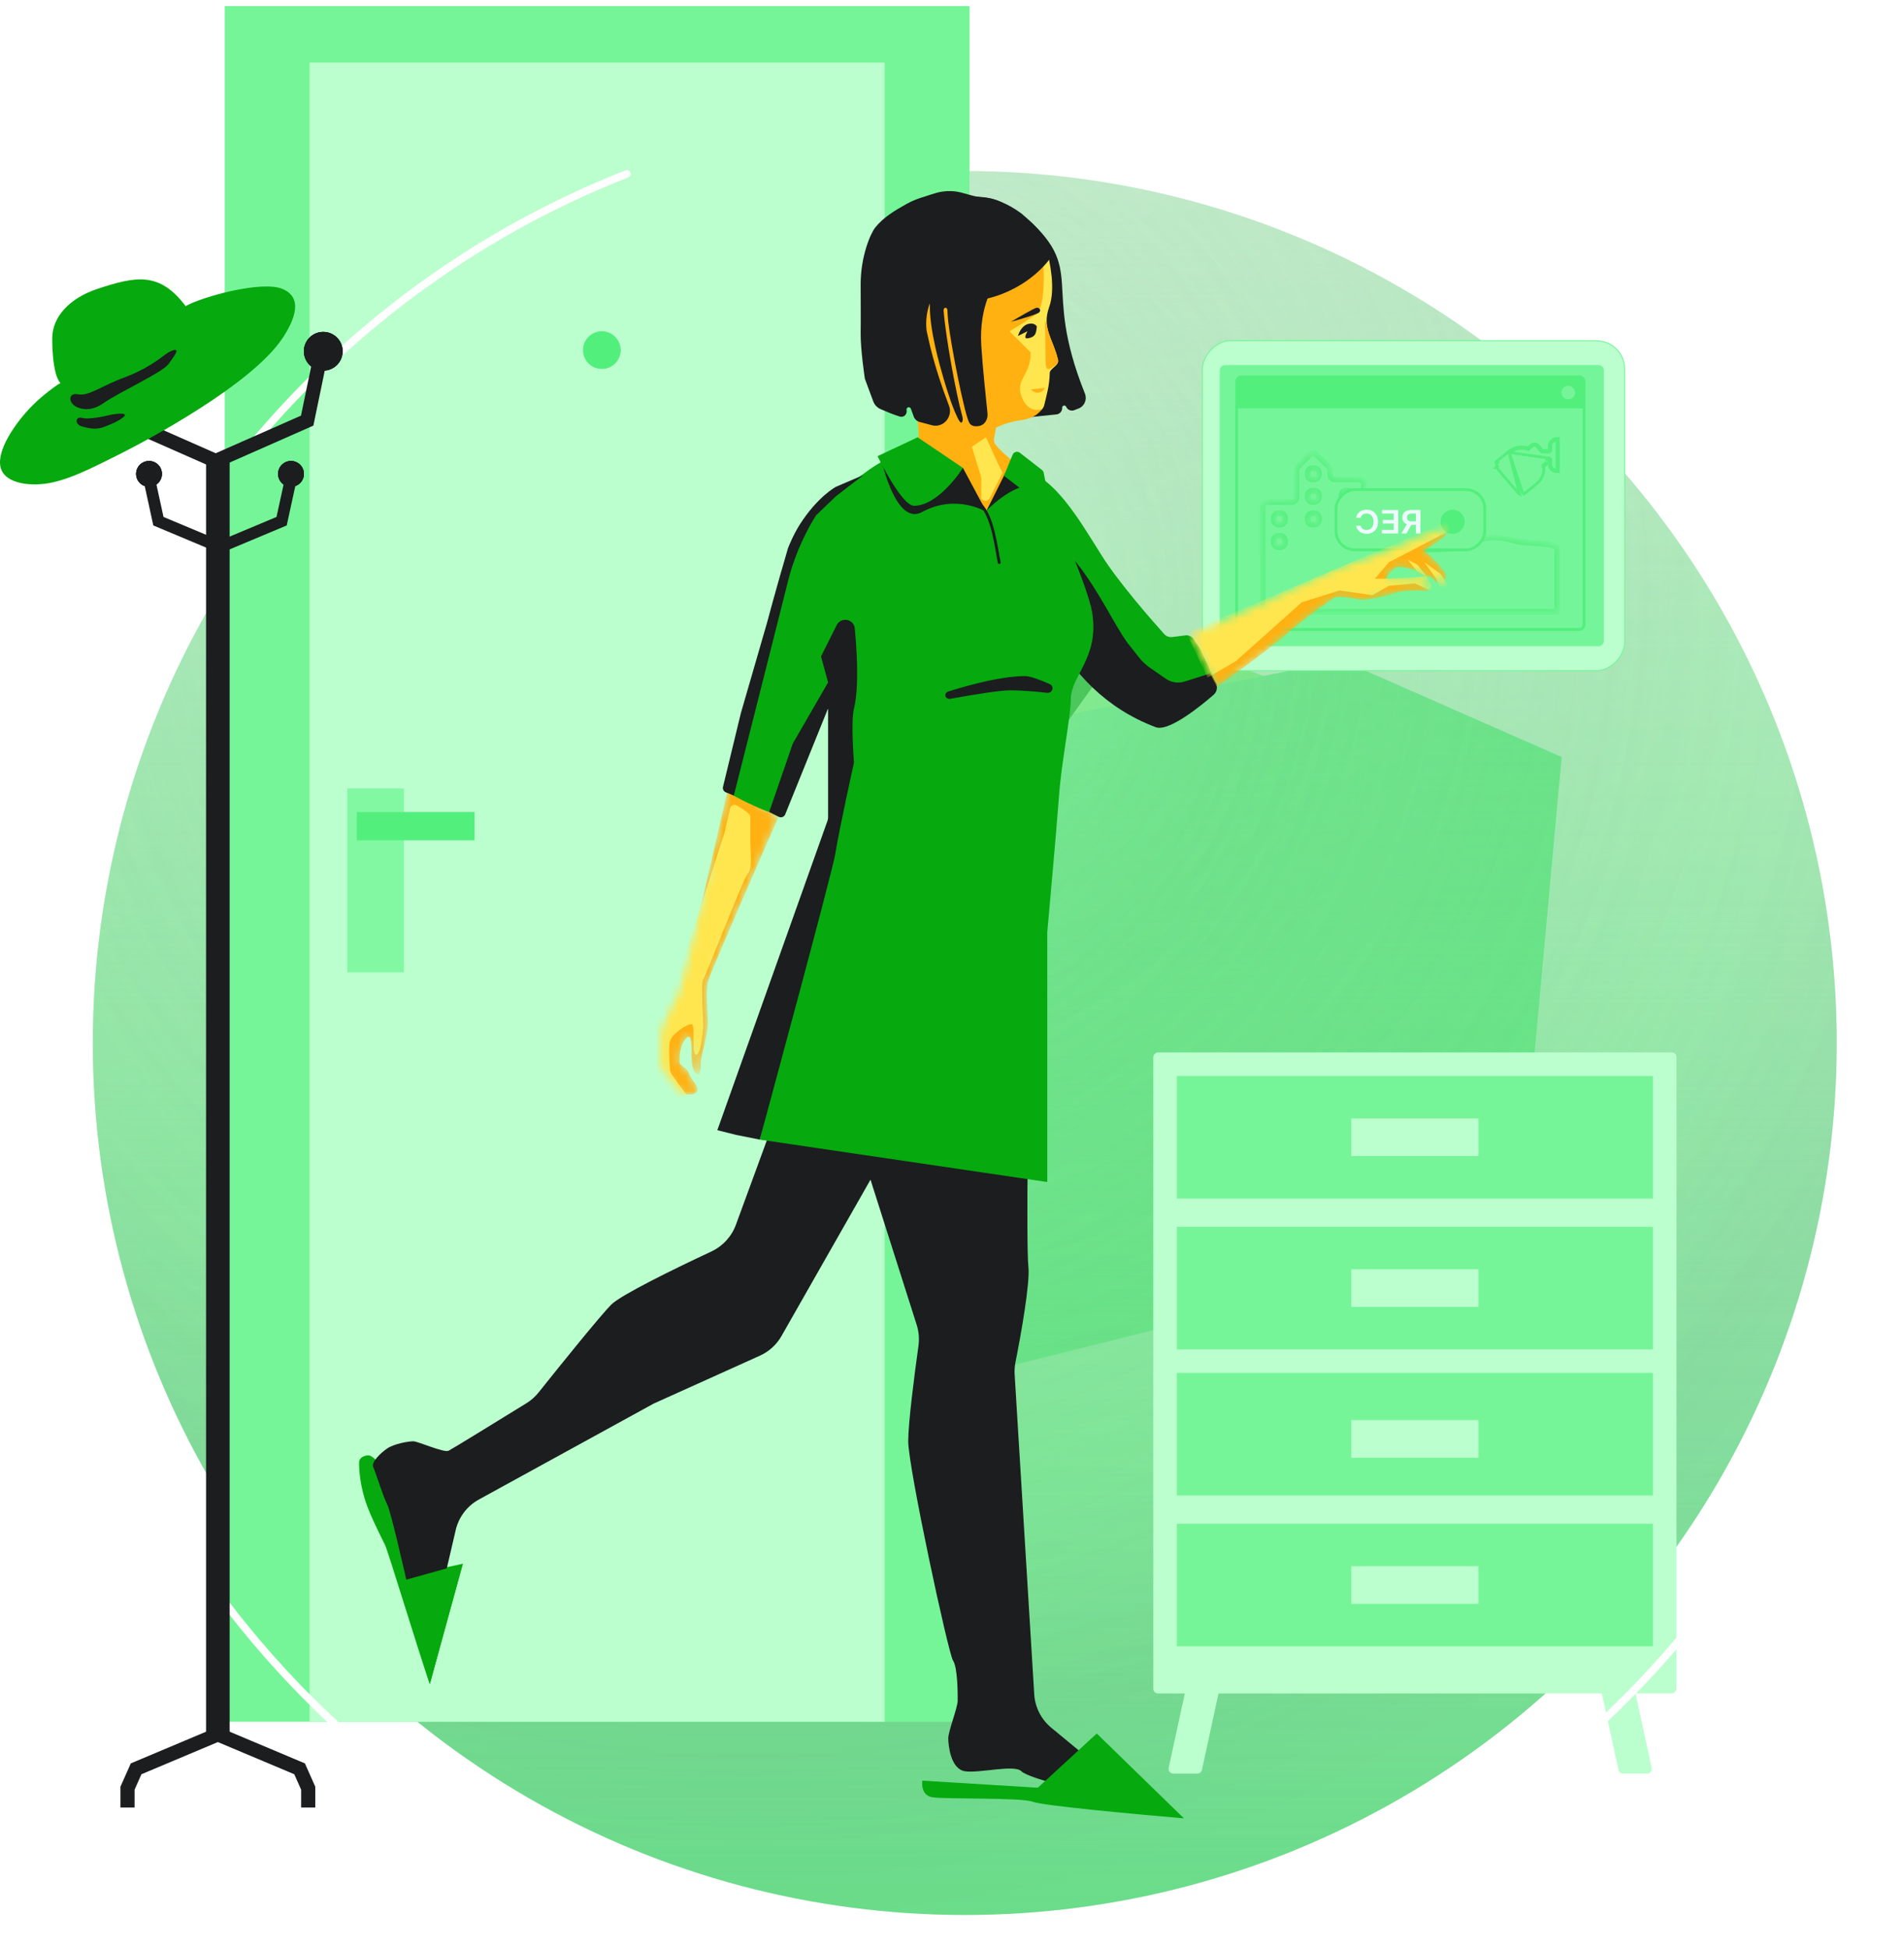 <?xml version="1.0" encoding="UTF-8"?> <svg xmlns="http://www.w3.org/2000/svg" width="254" height="260" viewBox="0 0 254 260" fill="none"> <circle cx="29.129" cy="29.129" r="29.129" transform="matrix(-1 0 0 1 186.768 88.06)" fill="#93FF91"></circle> <path d="M208.331 100.984L179.017 88.09L69.554 109.839L107.769 188.942L202.442 165.31L208.331 100.984Z" fill="#75F598"></path> <path d="M94.703 208.469L142.259 142.184L113.049 109.042L45.939 152.828L94.703 208.469Z" fill="#75F598"></path> <path d="M117.303 131.286L147.28 89.485L128.867 68.584L86.564 96.197L117.303 131.286Z" fill="#06A90E"></path> <g filter="url(#filter0_b_764_1744)"> <circle cx="116.323" cy="116.323" r="116.323" transform="matrix(-1 0 0 1 245.027 22.811)" fill="url(#paint0_linear_764_1744)"></circle> <circle cx="116.323" cy="116.323" r="116.323" transform="matrix(-1 0 0 1 245.027 22.811)" fill="url(#paint1_radial_764_1744)" fill-opacity="0.2"></circle> </g> <g style="mix-blend-mode:soft-light" opacity="0.2"> <circle cx="116.323" cy="116.323" r="116.323" transform="matrix(-1 0 0 1 245.027 22.811)" fill="url(#paint2_radial_764_1744)"></circle> </g> <g style="mix-blend-mode:overlay" opacity="0.3"> <circle cx="116.323" cy="116.323" r="116.323" transform="matrix(-1 0 0 1 245.027 22.811)" fill="url(#paint3_radial_764_1744)"></circle> </g> <rect width="56.319" height="44.014" rx="3.773" transform="matrix(-1 0 0 1 216.732 45.447)" fill="#BBFFCE" stroke="#75F598" stroke-width="0.126"></rect> <rect width="51.113" height="37.388" rx="0.629" transform="matrix(-1 0 0 1 213.892 48.76)" fill="#75F599" stroke="#75F599" stroke-width="0.126"></rect> <rect width="46.346" height="33.706" rx="0.629" transform="matrix(-1 0 0 1 211.315 50.263)" fill="#75F599" stroke="#53EF7D" stroke-width="0.377"></rect> <path d="M211.315 50.891C211.315 50.544 211.033 50.263 210.686 50.263H165.598C165.251 50.263 164.969 50.544 164.969 50.891V54.476H211.315V50.891Z" fill="#53EF7D"></path> <mask id="path-12-inside-1_764_1744" fill="white"> <path fill-rule="evenodd" clip-rule="evenodd" d="M172.944 66.336C172.944 66.683 172.663 66.965 172.316 66.965H169.059C168.712 66.965 168.43 67.246 168.43 67.594V73.86C168.43 73.925 168.44 73.988 168.459 74.047V81.612H207.74V72.985C207.306 72.632 206.145 72.56 204.905 72.484C203.862 72.42 202.763 72.352 201.991 72.111C198.878 71.136 196.482 72.111 195.045 72.842C193.608 73.573 184.506 73.572 182.351 72.111C182.225 72.025 182.099 71.942 181.973 71.863V64.584C181.973 64.237 181.691 63.956 181.344 63.956H178.087C177.74 63.956 177.459 63.674 177.459 63.327V62.711C177.459 62.544 177.392 62.385 177.274 62.267L175.646 60.638C175.401 60.393 175.002 60.393 174.757 60.638L173.129 62.267C173.011 62.385 172.944 62.544 172.944 62.711V66.336ZM179.592 69.974C179.245 69.974 178.963 69.693 178.963 69.346V69.099C178.963 68.751 179.245 68.47 179.592 68.47H179.839C180.186 68.47 180.468 68.751 180.468 69.099V69.346C180.468 69.693 180.186 69.974 179.839 69.974H179.592ZM179.592 66.965C179.245 66.965 178.963 66.683 178.963 66.336V66.089C178.963 65.742 179.245 65.46 179.592 65.46H179.839C180.186 65.46 180.468 65.742 180.468 66.089V66.336C180.468 66.683 180.186 66.965 179.839 66.965H179.592ZM175.078 69.974C174.731 69.974 174.449 69.693 174.449 69.346V69.099C174.449 68.751 174.731 68.47 175.078 68.47H175.325C175.672 68.47 175.954 68.751 175.954 69.099V69.346C175.954 69.693 175.672 69.974 175.325 69.974H175.078ZM175.078 66.965C174.731 66.965 174.449 66.683 174.449 66.336V66.089C174.449 65.742 174.731 65.46 175.078 65.46H175.325C175.672 65.46 175.954 65.742 175.954 66.089V66.336C175.954 66.683 175.672 66.965 175.325 66.965H175.078ZM175.078 63.956C174.731 63.956 174.449 63.674 174.449 63.327V63.08C174.449 62.732 174.731 62.451 175.078 62.451H175.325C175.672 62.451 175.954 62.732 175.954 63.08V63.327C175.954 63.674 175.672 63.956 175.325 63.956H175.078ZM170.564 72.984C170.216 72.984 169.935 72.702 169.935 72.355V72.108C169.935 71.761 170.216 71.479 170.564 71.479H170.811C171.158 71.479 171.44 71.761 171.44 72.108V72.355C171.44 72.702 171.158 72.984 170.811 72.984H170.564ZM170.564 69.974C170.216 69.974 169.935 69.693 169.935 69.346V69.099C169.935 68.751 170.216 68.47 170.564 68.47H170.811C171.158 68.47 171.44 68.751 171.44 69.099V69.346C171.44 69.693 171.158 69.974 170.811 69.974H170.564Z"></path> </mask> <path d="M168.459 74.047L168.819 73.935L168.836 73.99V74.047H168.459ZM168.459 81.612V81.989H168.081V81.612H168.459ZM207.74 81.612H208.117V81.989H207.74V81.612ZM207.74 72.985L207.978 72.692L208.117 72.805V72.985H207.74ZM204.905 72.484L204.928 72.107H204.928L204.905 72.484ZM201.991 72.111L202.104 71.751L201.991 72.111ZM195.045 72.842L195.216 73.178L195.045 72.842ZM182.351 72.111L182.562 71.798L182.351 72.111ZM181.973 71.863L181.771 72.181L181.595 72.07V71.863H181.973ZM177.274 62.267L177.008 62.533L177.008 62.533L177.274 62.267ZM175.646 60.638L175.913 60.371V60.371L175.646 60.638ZM174.757 60.638L174.49 60.371V60.371L174.757 60.638ZM173.129 62.267L172.862 62V62L173.129 62.267ZM172.316 66.588C172.454 66.588 172.567 66.475 172.567 66.336H173.322C173.322 66.892 172.871 67.342 172.316 67.342V66.588ZM169.059 66.588H172.316V67.342H169.059V66.588ZM168.053 67.594C168.053 67.038 168.503 66.588 169.059 66.588V67.342C168.92 67.342 168.807 67.455 168.807 67.594H168.053ZM168.053 73.86V67.594H168.807V73.86H168.053ZM168.098 74.159C168.069 74.064 168.053 73.964 168.053 73.86H168.807C168.807 73.887 168.811 73.912 168.819 73.935L168.098 74.159ZM168.836 74.047V81.612H168.081V74.047H168.836ZM168.459 81.235H207.74V81.989H168.459V81.235ZM207.363 81.612V72.985H208.117V81.612H207.363ZM207.502 73.278C207.448 73.233 207.346 73.18 207.179 73.129C207.015 73.08 206.811 73.038 206.571 73.004C206.09 72.935 205.507 72.899 204.882 72.861L204.928 72.107C205.544 72.145 206.161 72.183 206.678 72.257C206.938 72.294 207.183 72.342 207.398 72.407C207.609 72.472 207.815 72.56 207.978 72.692L207.502 73.278ZM204.882 72.861C203.856 72.797 202.704 72.729 201.879 72.471L202.104 71.751C202.822 71.975 203.868 72.042 204.928 72.107L204.882 72.861ZM201.879 72.471C198.903 71.54 196.618 72.465 195.216 73.178L194.874 72.505C196.347 71.756 198.852 70.733 202.104 71.751L201.879 72.471ZM195.216 73.178C194.983 73.297 194.635 73.384 194.239 73.452C193.833 73.522 193.338 73.577 192.786 73.618C191.682 73.699 190.328 73.721 188.955 73.675C187.582 73.629 186.18 73.514 184.98 73.317C183.8 73.122 182.753 72.839 182.139 72.423L182.562 71.798C183.027 72.113 183.926 72.378 185.103 72.572C186.261 72.763 187.628 72.876 188.98 72.921C190.331 72.967 191.657 72.944 192.731 72.865C193.268 72.826 193.737 72.772 194.112 72.708C194.497 72.642 194.749 72.569 194.874 72.505L195.216 73.178ZM182.139 72.423C182.016 72.339 181.894 72.259 181.771 72.181L182.174 71.544C182.305 71.626 182.434 71.711 182.562 71.798L182.139 72.423ZM182.35 64.584V71.863H181.595V64.584H182.35ZM181.344 63.578C181.9 63.578 182.35 64.029 182.35 64.584H181.595C181.595 64.445 181.483 64.333 181.344 64.333V63.578ZM178.087 63.578H181.344V64.333H178.087V63.578ZM177.836 63.327C177.836 63.466 177.948 63.578 178.087 63.578V64.333C177.532 64.333 177.081 63.882 177.081 63.327H177.836ZM177.836 62.711V63.327H177.081V62.711H177.836ZM177.541 62C177.73 62.188 177.836 62.444 177.836 62.711H177.081C177.081 62.645 177.055 62.581 177.008 62.533L177.541 62ZM175.913 60.371L177.541 62L177.008 62.533L175.379 60.905L175.913 60.371ZM174.49 60.371C174.883 59.979 175.52 59.979 175.913 60.371L175.379 60.905C175.281 60.807 175.122 60.807 175.024 60.905L174.49 60.371ZM172.862 62L174.49 60.371L175.024 60.905L173.395 62.533L172.862 62ZM172.567 62.711C172.567 62.444 172.673 62.188 172.862 62L173.395 62.533C173.348 62.581 173.322 62.645 173.322 62.711H172.567ZM172.567 66.336V62.711H173.322V66.336H172.567ZM179.341 69.346C179.341 69.485 179.453 69.597 179.592 69.597V70.352C179.036 70.352 178.586 69.901 178.586 69.346H179.341ZM179.341 69.099V69.346H178.586V69.099H179.341ZM179.592 68.847C179.453 68.847 179.341 68.96 179.341 69.099H178.586C178.586 68.543 179.036 68.092 179.592 68.092V68.847ZM179.839 68.847H179.592V68.092H179.839V68.847ZM180.091 69.099C180.091 68.96 179.978 68.847 179.839 68.847V68.092C180.395 68.092 180.845 68.543 180.845 69.099H180.091ZM180.091 69.346V69.099H180.845V69.346H180.091ZM179.839 69.597C179.978 69.597 180.091 69.485 180.091 69.346H180.845C180.845 69.901 180.395 70.352 179.839 70.352V69.597ZM179.592 69.597H179.839V70.352H179.592V69.597ZM179.341 66.336C179.341 66.475 179.453 66.588 179.592 66.588V67.342C179.036 67.342 178.586 66.892 178.586 66.336H179.341ZM179.341 66.089V66.336H178.586V66.089H179.341ZM179.592 65.838C179.453 65.838 179.341 65.95 179.341 66.089H178.586C178.586 65.533 179.036 65.083 179.592 65.083V65.838ZM179.839 65.838H179.592V65.083H179.839V65.838ZM180.091 66.089C180.091 65.95 179.978 65.838 179.839 65.838V65.083C180.395 65.083 180.845 65.533 180.845 66.089H180.091ZM180.091 66.336V66.089H180.845V66.336H180.091ZM179.839 66.588C179.978 66.588 180.091 66.475 180.091 66.336H180.845C180.845 66.892 180.395 67.342 179.839 67.342V66.588ZM179.592 66.588H179.839V67.342H179.592V66.588ZM174.826 69.346C174.826 69.485 174.939 69.597 175.078 69.597V70.352C174.522 70.352 174.072 69.901 174.072 69.346H174.826ZM174.826 69.099V69.346H174.072V69.099H174.826ZM175.078 68.847C174.939 68.847 174.826 68.96 174.826 69.099H174.072C174.072 68.543 174.522 68.092 175.078 68.092V68.847ZM175.325 68.847H175.078V68.092H175.325V68.847ZM175.577 69.099C175.577 68.96 175.464 68.847 175.325 68.847V68.092C175.881 68.092 176.331 68.543 176.331 69.099H175.577ZM175.577 69.346V69.099H176.331V69.346H175.577ZM175.325 69.597C175.464 69.597 175.577 69.485 175.577 69.346H176.331C176.331 69.901 175.881 70.352 175.325 70.352V69.597ZM175.078 69.597H175.325V70.352H175.078V69.597ZM174.826 66.336C174.826 66.475 174.939 66.588 175.078 66.588V67.342C174.522 67.342 174.072 66.892 174.072 66.336H174.826ZM174.826 66.089V66.336H174.072V66.089H174.826ZM175.078 65.838C174.939 65.838 174.826 65.95 174.826 66.089H174.072C174.072 65.533 174.522 65.083 175.078 65.083V65.838ZM175.325 65.838H175.078V65.083H175.325V65.838ZM175.577 66.089C175.577 65.95 175.464 65.838 175.325 65.838V65.083C175.881 65.083 176.331 65.533 176.331 66.089H175.577ZM175.577 66.336V66.089H176.331V66.336H175.577ZM175.325 66.588C175.464 66.588 175.577 66.475 175.577 66.336H176.331C176.331 66.892 175.881 67.342 175.325 67.342V66.588ZM175.078 66.588H175.325V67.342H175.078V66.588ZM174.826 63.327C174.826 63.466 174.939 63.578 175.078 63.578V64.333C174.522 64.333 174.072 63.882 174.072 63.327H174.826ZM174.826 63.08V63.327H174.072V63.08H174.826ZM175.078 62.828C174.939 62.828 174.826 62.941 174.826 63.08H174.072C174.072 62.524 174.522 62.074 175.078 62.074V62.828ZM175.325 62.828H175.078V62.074H175.325V62.828ZM175.577 63.08C175.577 62.941 175.464 62.828 175.325 62.828V62.074C175.881 62.074 176.331 62.524 176.331 63.08H175.577ZM175.577 63.327V63.08H176.331V63.327H175.577ZM175.325 63.578C175.464 63.578 175.577 63.466 175.577 63.327H176.331C176.331 63.882 175.881 64.333 175.325 64.333V63.578ZM175.078 63.578H175.325V64.333H175.078V63.578ZM170.312 72.355C170.312 72.494 170.425 72.607 170.564 72.607V73.361C170.008 73.361 169.558 72.911 169.558 72.355H170.312ZM170.312 72.108V72.355H169.558V72.108H170.312ZM170.564 71.856C170.425 71.856 170.312 71.969 170.312 72.108H169.558C169.558 71.552 170.008 71.102 170.564 71.102V71.856ZM170.811 71.856H170.564V71.102H170.811V71.856ZM171.062 72.108C171.062 71.969 170.95 71.856 170.811 71.856V71.102C171.366 71.102 171.817 71.552 171.817 72.108H171.062ZM171.062 72.355V72.108H171.817V72.355H171.062ZM170.811 72.607C170.95 72.607 171.062 72.494 171.062 72.355H171.817C171.817 72.911 171.366 73.361 170.811 73.361V72.607ZM170.564 72.607H170.811V73.361H170.564V72.607ZM170.312 69.346C170.312 69.485 170.425 69.597 170.564 69.597V70.352C170.008 70.352 169.558 69.901 169.558 69.346H170.312ZM170.312 69.099V69.346H169.558V69.099H170.312ZM170.564 68.847C170.425 68.847 170.312 68.96 170.312 69.099H169.558C169.558 68.543 170.008 68.092 170.564 68.092V68.847ZM170.811 68.847H170.564V68.092H170.811V68.847ZM171.062 69.099C171.062 68.96 170.95 68.847 170.811 68.847V68.092C171.366 68.092 171.817 68.543 171.817 69.099H171.062ZM171.062 69.346V69.099H171.817V69.346H171.062ZM170.811 69.597C170.95 69.597 171.062 69.484 171.062 69.346H171.817C171.817 69.901 171.366 70.352 170.811 70.352V69.597ZM170.564 69.597H170.811V70.352H170.564V69.597Z" fill="#53EF7D" mask="url(#path-12-inside-1_764_1744)"></path> <path d="M206.585 61.108H206.683V61.297M206.585 61.108L201.399 60.373C201.752 60.084 202.149 59.906 202.59 59.838C203.03 59.771 203.455 59.811 203.865 59.959L204.437 59.496C204.478 59.462 204.527 59.437 204.582 59.42C204.638 59.403 204.693 59.398 204.749 59.405C204.804 59.412 204.856 59.427 204.905 59.45C204.954 59.474 204.995 59.506 205.03 59.546L205.675 60.302H206.683V60.113M206.585 61.108C206.597 61.136 206.608 61.164 206.616 61.194L206.616 61.194C206.626 61.228 206.632 61.263 206.635 61.297M206.585 61.108L206.445 61.297H206.635M206.683 61.297H206.871V61.915C206.871 62.136 206.953 62.326 207.116 62.484C207.232 62.597 207.365 62.669 207.515 62.702V62.721H207.704V62.532V58.878V58.689H207.515V58.709C207.365 58.741 207.232 58.813 207.116 58.926C206.953 59.084 206.871 59.274 206.871 59.496V60.113H206.683M206.683 61.297V61.915C206.683 62.189 206.786 62.427 206.984 62.62C207.183 62.812 207.426 62.91 207.704 62.91H207.892V62.721V58.689V58.501H207.704C207.426 58.501 207.183 58.598 206.985 58.79L206.984 58.791C206.786 58.983 206.683 59.221 206.683 59.496V60.113M206.683 61.297H206.635M206.683 60.113H205.762L205.173 59.424L205.173 59.423C205.121 59.363 205.059 59.315 204.988 59.281L204.987 59.28L204.987 59.28C204.919 59.247 204.847 59.227 204.772 59.218C204.689 59.208 204.608 59.215 204.528 59.239L204.527 59.239L204.527 59.239C204.451 59.263 204.38 59.299 204.318 59.349L204.318 59.349L203.827 59.747C203.419 59.617 202.996 59.586 202.561 59.652L202.561 59.652C202.087 59.724 201.659 59.917 201.28 60.226M201.28 60.226L203.179 65.949C203.179 65.949 203.179 65.95 203.178 65.95C203.249 65.927 203.316 65.893 203.379 65.85L203.385 65.846L203.39 65.841L204.982 64.551L204.983 64.55C205.361 64.242 205.633 63.868 205.794 63.432M201.28 60.226C201.279 60.226 201.279 60.226 201.279 60.226L199.688 61.516C199.688 61.516 199.688 61.516 199.688 61.516L199.688 61.516L199.807 61.663C199.765 61.696 199.732 61.737 199.708 61.784M201.28 60.226L202.721 65.91C202.65 65.875 202.587 65.828 202.535 65.767L202.535 65.767L199.612 62.35C199.612 62.35 199.612 62.35 199.612 62.35L199.611 62.35L199.755 62.227C199.72 62.187 199.694 62.142 199.677 62.091C199.659 62.041 199.654 61.989 199.661 61.935C199.668 61.881 199.684 61.831 199.708 61.784M206.635 61.297C206.638 61.339 206.637 61.382 206.632 61.425C206.623 61.496 206.604 61.564 206.573 61.628L206.403 61.547L206.574 61.628C206.539 61.699 206.49 61.76 206.428 61.809L206.429 61.809L206.31 61.663M206.31 61.663L206.428 61.809L205.93 62.214M206.31 61.663L205.727 62.136M206.31 61.663L205.727 62.136M205.93 62.214C205.988 62.626 205.942 63.033 205.794 63.432M205.93 62.214L205.846 62.283L205.727 62.136M205.93 62.214C205.925 62.177 205.919 62.14 205.912 62.102L205.727 62.136M205.794 63.432C205.794 63.432 205.794 63.432 205.794 63.432L205.617 63.366L205.794 63.432ZM199.708 61.784L199.54 61.698C199.54 61.697 199.54 61.697 199.541 61.697C199.541 61.697 199.541 61.697 199.541 61.697L199.708 61.784Z" fill="#75F598" stroke="#53EF7D" stroke-width="0.377"></path> <rect width="19.846" height="8.046" rx="2.515" transform="matrix(-1 0 0 1 198.073 65.31)" fill="#75F598" stroke="#53EF7D" stroke-width="0.377"></rect> <circle cx="1.609" cy="1.609" r="1.609" transform="matrix(-1 0 0 1 195.391 67.992)" fill="#53EF7D"></circle> <circle cx="0.903" cy="0.903" r="0.903" transform="matrix(-1 0 0 1 210.111 51.466)" fill="#75F598"></circle> <path d="M189.491 71.167V68.034H188.247C187.992 68.034 187.778 68.076 187.605 68.16C187.431 68.243 187.3 68.361 187.211 68.511C187.121 68.661 187.076 68.836 187.076 69.036C187.076 69.237 187.122 69.411 187.213 69.559C187.302 69.706 187.435 69.82 187.61 69.9C187.785 69.98 188 70.02 188.255 70.02H189.141V69.549H188.336C188.187 69.549 188.065 69.529 187.969 69.49C187.874 69.451 187.804 69.393 187.759 69.318C187.712 69.241 187.689 69.147 187.689 69.036C187.689 68.925 187.712 68.83 187.759 68.752C187.805 68.672 187.876 68.612 187.971 68.571C188.066 68.529 188.189 68.508 188.339 68.508H188.89V71.167H189.491ZM187.777 69.747L186.955 71.167H187.626L188.433 69.747H187.777Z" fill="#EDFAFE"></path> <path d="M186.523 71.167V68.034H184.364V68.51H185.922V69.36H184.476V69.836H185.922V70.691H184.351V71.167H186.523Z" fill="#EDFAFE"></path> <path d="M180.909 69.091H181.516C181.533 68.997 181.565 68.914 181.611 68.842C181.658 68.769 181.715 68.706 181.785 68.655C181.854 68.604 181.933 68.566 182.021 68.541C182.109 68.514 182.203 68.501 182.305 68.501C182.485 68.501 182.645 68.544 182.785 68.629C182.924 68.714 183.033 68.838 183.112 69.002C183.191 69.166 183.23 69.365 183.23 69.601C183.23 69.84 183.191 70.042 183.112 70.206C183.032 70.369 182.923 70.493 182.785 70.576C182.645 70.659 182.486 70.7 182.306 70.7C182.207 70.7 182.114 70.688 182.028 70.664C181.94 70.638 181.862 70.601 181.793 70.552C181.722 70.503 181.664 70.443 181.616 70.371C181.567 70.3 181.534 70.219 181.516 70.127L180.909 70.13C180.932 70.279 180.981 70.418 181.057 70.549C181.131 70.679 181.229 70.795 181.35 70.895C181.471 70.993 181.613 71.071 181.775 71.127C181.937 71.182 182.117 71.21 182.315 71.21C182.606 71.21 182.867 71.146 183.096 71.019C183.325 70.891 183.505 70.707 183.637 70.466C183.769 70.226 183.835 69.937 183.835 69.601C183.835 69.263 183.768 68.975 183.636 68.735C183.503 68.494 183.322 68.31 183.093 68.183C182.863 68.055 182.604 67.992 182.315 67.992C182.13 67.992 181.958 68.016 181.799 68.065C181.64 68.114 181.499 68.186 181.375 68.281C181.25 68.374 181.148 68.49 181.068 68.626C180.987 68.762 180.934 68.917 180.909 69.091Z" fill="#EDFAFE"></path> <path d="M187.357 57.485C187.152 57.827 187.035 58.2 187.035 58.636C187.035 59.848 187.944 60.812 189.089 60.812C189.295 60.812 189.471 60.781 189.647 60.718C189.295 61.34 188.649 61.745 187.915 61.745C186.77 61.745 185.861 60.781 185.861 59.568C185.861 58.573 186.477 57.734 187.357 57.485Z" fill="#75F598"></path> <rect width="99.346" height="228.873" transform="matrix(-1 0 0 1 129.333 0.805)" fill="#75F598"></rect> <rect width="76.71" height="221.328" transform="matrix(-1 0 0 1 118.015 8.35)" fill="#BBFFCE"></rect> <rect width="7.545" height="24.522" transform="matrix(-1 0 0 1 53.88 105.181)" fill="#82F8A3"></rect> <rect width="3.773" height="15.719" transform="matrix(-1.19249e-08 1 1 1.19249e-08 47.592 108.324)" fill="#53EF7D"></rect> <circle cx="2.515" cy="2.515" r="2.515" transform="matrix(-1 0 0 1 82.803 44.19)" fill="#53EF7D"></circle> <rect width="69.794" height="85.513" rx="0.629" transform="matrix(-1 0 0 1 223.649 140.392)" fill="#BBFFCE"></rect> <path d="M216.934 220.113C216.871 219.824 216.615 219.617 216.319 219.617H213.11C212.709 219.617 212.411 219.987 212.496 220.379L215.902 236.098C215.964 236.388 216.22 236.594 216.516 236.594H219.725C220.126 236.594 220.425 236.224 220.34 235.832L216.934 220.113Z" fill="#BBFFCE"></path> <path d="M159.312 220.113C159.375 219.824 159.63 219.617 159.926 219.617H163.135C163.536 219.617 163.835 219.987 163.75 220.379L160.344 236.098C160.281 236.388 160.026 236.594 159.73 236.594H156.521C156.12 236.594 155.821 236.224 155.906 235.832L159.312 220.113Z" fill="#BBFFCE"></path> <rect width="63.506" height="16.348" transform="matrix(-1 0 0 1 220.505 143.536)" fill="#75F598"></rect> <rect width="63.506" height="16.348" transform="matrix(-1 0 0 1 220.505 163.656)" fill="#75F598"></rect> <rect width="63.506" height="16.348" transform="matrix(-1 0 0 1 220.505 183.148)" fill="#75F598"></rect> <rect width="63.506" height="16.348" transform="matrix(-1 0 0 1 220.505 203.269)" fill="#75F598"></rect> <rect width="5.03" height="16.977" transform="matrix(-1.19249e-08 1 1 1.19249e-08 180.263 208.928)" fill="#BBFFCE"></rect> <rect width="5.03" height="16.977" transform="matrix(-1.19249e-08 1 1 1.19249e-08 180.263 189.436)" fill="#BBFFCE"></rect> <rect width="5.03" height="16.977" transform="matrix(-1.19249e-08 1 1 1.19249e-08 180.263 169.315)" fill="#BBFFCE"></rect> <rect width="5.03" height="16.977" transform="matrix(-1.19249e-08 1 1 1.19249e-08 180.263 149.195)" fill="#BBFFCE"></rect> <path d="M57.338 224.647L61.74 208.613L54.194 210.185L50.736 195.095C50.108 194.885 49.667 194.152 49.164 194.152C48.535 194.152 47.907 194.466 47.907 195.095C47.907 195.724 47.907 198.239 49.164 201.382C49.495 202.208 50.108 203.583 51.365 206.098C51.771 206.909 55.766 220.141 57.338 224.647Z" fill="#06A90E"></path> <path d="M140.24 230.473L143.985 233.567C144.821 234.258 145.158 235.384 144.84 236.42C144.427 237.759 143.052 238.558 141.695 238.205C139.407 237.608 136.79 236.82 136.249 236.28C135.306 235.337 130.59 236.594 128.704 236.28C126.818 235.965 126.503 232.822 126.503 231.878C126.503 230.935 127.761 227.791 127.761 226.848C127.761 225.905 127.761 222.447 127.132 221.504C126.503 220.56 121.159 195.724 121.159 192.266C121.159 189.828 121.972 183.47 122.524 179.555C122.657 178.608 122.58 177.645 122.29 176.734L116.128 157.369L104.252 178.226C103.593 179.382 102.585 180.299 101.373 180.846L87.205 187.236L63.888 200.031C62.321 200.891 61.194 202.378 60.789 204.119L58.635 213.38C58.428 214.271 57.634 214.902 56.719 214.902C55.796 214.902 54.997 214.261 54.796 213.359C53.776 208.779 52.128 201.651 51.679 200.754C51.05 199.497 50.107 196.353 49.793 195.724C49.479 195.095 50.736 193.838 51.679 193.209C52.622 192.58 54.509 192.266 55.138 192.266C55.766 192.266 59.224 193.838 59.853 193.523C60.316 193.292 66.477 189.504 70.237 187.183C70.857 186.801 71.401 186.317 71.854 185.748C74.876 181.958 80.149 175.428 81.546 174.031C82.827 172.75 89.936 169.265 94.877 166.958C96.402 166.246 97.592 164.967 98.171 163.387L102.576 151.373C103.53 148.772 106.073 147.102 108.838 147.26L131.091 148.532C134.489 148.726 137.128 151.586 137.092 154.988C137.034 160.485 137.022 167.47 137.192 169.001C137.426 171.104 136.23 177.893 135.471 181.703C135.363 182.247 135.323 182.8 135.357 183.354L137.969 226.01C138.075 227.748 138.898 229.364 140.24 230.473Z" fill="#1B1D1F"></path> <path d="M57.338 224.647L61.74 208.614L53.88 210.814C54.383 211.569 55.766 220.141 57.338 224.647Z" fill="#06A90E"></path> <mask id="mask0_764_1744" style="mask-type:alpha" maskUnits="userSpaceOnUse" x="88" y="104" width="16" height="43"> <path d="M94.436 130.96C94.688 129.954 100.828 115.87 103.868 108.953L97.265 104.552C95.274 113.355 91.166 131.212 90.663 132.218C90.035 133.475 88.148 137.248 88.148 137.877V142.278L90.663 145.736C91.187 145.946 92.361 146.239 92.864 145.736C93.493 145.108 92.235 144.164 91.921 143.221C91.606 142.278 90.663 142.278 90.663 141.649C90.663 141.021 90.663 139.763 91.292 138.82C91.921 137.877 92.235 138.191 92.235 139.763C92.235 141.335 92.235 142.592 92.864 143.221C93.493 143.85 93.493 142.278 93.493 141.649C93.493 141.021 94.436 137.877 94.436 136.619C94.436 135.362 94.122 132.218 94.436 130.96Z" fill="#FFB112"></path> </mask> <g mask="url(#mask0_764_1744)"> <path d="M94.436 130.96C94.688 129.954 100.828 115.87 103.868 108.953L97.265 104.552C95.274 113.355 91.166 131.212 90.663 132.218C90.035 133.475 88.148 137.248 88.148 137.877V142.278L90.663 145.736C91.187 145.946 92.361 146.239 92.864 145.736C93.493 145.108 92.235 144.164 91.921 143.221C91.606 142.278 90.663 142.278 90.663 141.649C90.663 141.021 90.663 139.763 91.292 138.82C91.921 137.877 92.235 138.191 92.235 139.763C92.235 141.335 92.235 142.592 92.864 143.221C93.493 143.85 93.493 142.278 93.493 141.649C93.493 141.021 94.436 137.877 94.436 136.619C94.436 135.362 94.122 132.218 94.436 130.96Z" fill="#FFB112"></path> <path d="M100.095 108.953C100.095 108.569 99.119 107.917 98.284 107.443C97.93 107.242 97.492 107.448 97.401 107.845L96.637 111.154L90.349 130.646L87.205 136.619L87.52 143.221L90.349 146.679L91.607 146.051C90.873 145.107 89.406 143.158 89.406 142.907C89.406 142.592 89.092 139.763 89.406 138.82C89.721 137.876 91.607 136.619 92.236 136.619C92.864 136.619 92.161 140.706 92.864 140.706C93.567 140.706 93.808 137.248 93.808 136.619C93.808 135.99 93.493 130.96 93.808 130.646C94.122 130.331 99.152 117.127 99.781 116.498C100.41 115.869 100.095 113.354 100.095 112.411V108.953Z" fill="#FFE64E"></path> </g> <path d="M144.734 52.506C145.048 53.288 144.675 54.186 143.889 54.491L143.309 54.716C142.888 54.88 142.412 54.681 142.233 54.266C142.109 53.979 141.68 54.084 141.696 54.396C141.717 54.845 141.384 55.235 140.937 55.281L130.13 56.384C128.468 52.183 123.696 36.845 121.641 36.12C121.641 36.12 121.074 34.79 122.099 31.886C123.124 28.981 128.799 23.008 136.249 28.47C145.381 36.208 138.728 37.559 144.734 52.506Z" fill="#1B1D1F"></path> <path d="M139.661 33.339L139.661 33.339C139.1 29.306 133.397 28.133 128.297 27.028C123.196 25.923 117.475 31.208 115.95 35.518C114.729 38.966 120.688 47.842 122.615 51.002L127.664 54.942L132.457 61.243C132.289 60.519 132.452 57.081 132.452 57.081C132.452 57.081 134.15 55.758 135.191 55.856C135.854 55.918 139.015 55.479 139.305 54.036C139.634 52.663 140.007 51.434 140.039 49.761C140.051 49.134 141.324 48.783 141.14 47.993C140.498 45.228 138.948 43.8 139.96 40.972C140.854 38.474 140.028 34.919 139.661 33.339Z" fill="#FFE64E"></path> <path d="M136.311 56.027C134.387 56.276 132.875 57.042 132.875 57.042L132.593 58.619C132.593 58.619 132.633 59.107 132.736 59.234C134.049 60.852 136.311 62.424 136.311 62.424L132.925 69.343L126.278 63.975C126.278 63.975 119.264 63.829 121.215 61.911C124.38 58.8 120.928 51.178 120.928 51.178L117.969 44.953L121.269 36.843L132.95 34.128L139.079 33.814C139.079 33.814 139.827 40.823 138.136 41.989C136.311 43.246 134.677 44.19 134.677 44.19L137.507 47.019C137.507 50.163 135.371 50.549 136.311 52.992C136.665 53.912 137.603 55.079 138.99 54.541C138.99 54.541 138.408 55.756 136.311 56.027Z" fill="#FFB112"></path> <path fill-rule="evenodd" clip-rule="evenodd" d="M140.98 48.613C141.117 48.434 141.196 48.234 141.14 47.993C140.938 47.121 140.644 46.381 140.37 45.689C140.055 44.895 139.765 44.163 139.664 43.364L139.399 42.782L139.501 48.374C139.501 48.374 139.494 49.071 139.691 49.194C139.901 49.325 140.187 49.139 140.277 49.073L140.282 49.07L140.282 49.07C140.3 49.056 140.318 49.043 140.337 49.031L140.98 48.613Z" fill="#FFB112"></path> <path d="M140.142 34.401C139.856 33.171 139.365 31.989 139.365 31.989C139.365 31.989 138.637 29.782 134.438 27.518C134.438 27.518 133.845 26.987 132.718 26.622C131.564 26.248 131.202 26.443 130.021 26.168C128.623 25.844 127.842 25.431 126.408 25.496C125.259 25.548 124.636 25.815 123.539 26.163C122.509 26.489 121.915 26.667 120.97 27.192C119.428 28.048 117.851 28.972 116.757 30.356C116.109 31.177 114.814 34.227 114.814 37.902C114.814 41.195 114.843 42.655 114.814 44.39C114.778 46.582 115.376 50.524 115.376 50.524L116.491 53.532C116.662 53.992 117.004 54.368 117.452 54.567C118.115 54.861 119.141 55.293 120.025 55.567C120.585 55.741 121.051 55.253 120.941 54.677C120.873 54.319 121.386 54.178 121.511 54.52L121.894 55.568C122.024 55.924 122.32 56.194 122.686 56.291L124.312 56.725C125.834 57.132 127.164 55.597 126.601 54.126C124.519 48.681 123.923 45.474 123.646 44.282C123.501 43.66 123.471 41.818 124.051 40.476C123.942 43.969 125.414 48.868 125.874 50.487C126.189 51.595 127.207 54.926 127.984 56.164C128.319 56.7 128.541 56.11 128.368 55.503C127.571 52.699 126.154 45.005 125.877 41.395C125.875 41.37 125.876 41.347 125.88 41.323C125.941 40.942 126.368 40.982 126.385 41.368C126.405 41.849 126.442 42.371 126.503 42.932C126.829 45.941 128.704 55.507 129.333 56.45C129.608 56.864 130.086 56.918 130.599 56.831C131.375 56.7 131.816 55.931 131.738 55.148C131.532 53.09 131.094 49.102 130.905 46.075C130.736 43.376 131.218 41.222 131.743 39.823C137.525 38.392 140.142 34.401 140.142 34.401Z" fill="#1B1D1F"></path> <path d="M135.306 63.366L141.908 71.855C141.908 71.855 148.933 86.308 153.54 90.404C154.837 91.556 162.343 91.347 162.343 91.347L160.203 86.761C160.163 86.674 160.116 86.591 160.063 86.512L159.234 85.268C159.016 84.941 158.649 84.745 158.256 84.745L156.385 84.978C155.981 85.029 155.579 84.883 155.307 84.58C153.875 82.989 149.257 77.765 146.938 74.055C143.794 69.025 140.65 63.681 136.596 62.717C134.799 62.29 135.306 63.366 135.306 63.366Z" fill="#06A90E"></path> <path d="M143.794 75.313C146.575 78.848 148.549 83.116 150.352 85.688L152.017 87.787C152.402 88.271 152.856 88.696 153.364 89.048L155.538 90.553C156.261 91.054 157.175 91.191 158.013 90.925L161.368 89.861C161.404 89.85 161.419 89.808 161.4 89.775L162.156 91.034C162.278 91.239 162.343 91.473 162.343 91.711C162.343 92.08 162.19 92.43 161.912 92.673C160.495 93.911 155.963 97.686 154.169 97.006C140.567 91.847 137.112 77.766 136.234 70.944C135.968 68.88 135.815 62.135 136.848 63.941C136.869 63.977 136.884 64.008 136.901 64.044L136.906 64.054C137.216 64.7 140.079 70.589 143.794 75.313Z" fill="#1B1D1F"></path> <path d="M145.681 81.601C145.147 78.502 140.873 68.1 138.349 64.734L134.931 62.209L131.616 68.1L126.725 62.209L121.788 59.908L119.272 60.851C116.116 61.974 113.433 64.872 111.413 65.882C109.393 66.891 107.403 71.282 105.439 74.999L102.581 85.688C101.37 91.579 96.798 101.601 97.265 105.809C97.265 105.809 100.029 107.381 102.581 108.324L104.307 106.058C104.432 105.893 104.53 105.708 104.595 105.511L105.439 102.979L106.647 99.96C106.68 99.877 106.72 99.796 106.764 99.718L111.346 91.777C111.39 91.701 111.418 91.616 111.427 91.529L112.042 85.688V95.749C113.614 97.95 111.122 112.994 110.47 114.297C110.194 114.848 101.352 152.024 101.352 152.024L139.708 157.682V124.358C139.708 124.358 140.965 110.524 141.279 106.123C141.594 101.722 142.851 95.547 142.851 93.233C142.851 90.127 146.733 87.702 145.681 81.601Z" fill="#06A90E"></path> <path d="M137.928 64.734C134.983 64.524 131.616 68.101 131.616 68.101L134.141 63.051C134.141 63.051 139.152 64.822 137.928 64.734Z" fill="#1B1D1F"></path> <path d="M113.928 94.491C114.67 91.522 114.244 86.023 114.029 83.814C113.974 83.246 113.541 82.794 112.978 82.7C112.421 82.607 111.869 82.888 111.617 83.393L109.526 87.574L110.47 91.032L105.754 99.206L102.61 108.324L103.887 108.962C104.216 109.126 104.614 108.976 104.751 108.636L110.47 94.491V109.05C110.47 109.193 110.445 109.336 110.397 109.471L95.694 150.766L98.209 151.395L101.352 152.024C101.352 152.024 111 116.497 111.413 113.983C112.032 110.21 113.928 101.721 113.928 101.721C113.928 101.721 113.466 96.339 113.928 94.491Z" fill="#1B1D1F"></path> <path d="M128.46 62.42L131.616 68.311C131.616 68.311 127.618 65.786 122.99 68.311C119.599 70.161 117.7 61.795 117.7 61.795L128.46 62.42Z" fill="#1B1D1F"></path> <path d="M136.772 90.192C137.425 90.192 138.748 90.692 140.048 91.263C140.699 91.549 140.409 92.498 139.702 92.419C138.104 92.242 136.269 92.086 134.772 92.086C133.378 92.086 129.982 92.637 126.821 93.212C126.069 93.348 125.822 92.461 126.55 92.233C129.861 91.195 133.825 90.192 136.772 90.192Z" fill="#1B1D1F"></path> <path d="M121.938 67.469C125.274 67.469 128.46 62.42 128.46 62.42L122.416 58.336L117.072 60.851C117.072 60.851 120.254 67.469 121.938 67.469Z" fill="#06A90E"></path> <path d="M97.894 106.124L96.828 105.697C96.538 105.581 96.377 105.269 96.451 104.965L98.837 95.12L102.296 83.173C102.296 83.173 103.551 78.455 105.125 73.113C105.125 73.113 105.793 71.382 106.697 69.969C109.11 66.196 111.517 64.939 111.517 64.939L115.185 63.367L111.517 66.196L108.898 68.711C108.898 68.711 106.383 72.423 105.125 77.514C104.618 79.565 97.894 106.124 97.894 106.124Z" fill="#1B1D1F"></path> <path d="M138.93 67.305L133.93 63.471L135.088 60.659C135.247 60.275 135.728 60.147 136.056 60.402L139.003 62.695C139.124 62.789 139.206 62.923 139.235 63.073L139.93 66.687C140.039 67.254 139.388 67.656 138.93 67.305Z" fill="#06A90E"></path> <path d="M130.774 67.259C132.458 68.942 132.878 72.94 133.299 75.044" stroke="#1B1D1F" stroke-width="0.377" stroke-linecap="round" stroke-linejoin="round"></path> <mask id="mask1_764_1744" style="mask-type:alpha" maskUnits="userSpaceOnUse" x="158" y="70" width="36" height="22"> <path d="M171.461 84.746C170.706 85.5 165.068 89.671 162.343 91.662L158.885 84.746C164.544 82.231 176.051 77.075 176.805 76.572C177.56 76.069 181.102 74.895 182.778 74.371C185.189 73.428 190.135 71.478 190.638 71.227C191.267 70.913 193.153 70.284 193.153 70.913C193.153 71.416 191.057 72.799 190.009 73.428C190.848 74.161 192.587 75.817 192.839 76.572C193.153 77.515 192.524 77.515 192.21 77.829C191.896 78.144 190.952 76.886 190.638 76.886C190.324 76.886 189.381 76.572 189.066 76.257C188.752 75.943 187.18 75.628 186.551 75.628C185.922 75.628 184.665 77.2 184.979 77.2H189.695C190.324 77.2 190.638 77.829 190.638 78.458C190.638 79.087 189.695 78.772 189.381 78.772C189.066 78.772 186.865 78.772 186.237 79.087C185.608 79.401 182.464 80.03 181.835 80.03C181.207 80.03 178.691 79.401 178.063 79.715C177.434 80.03 172.404 83.802 171.461 84.746Z" fill="#FFB112"></path> </mask> <g mask="url(#mask1_764_1744)"> <path d="M171.461 84.746C170.706 85.5 165.068 89.671 162.343 91.662L158.885 84.746C164.544 82.231 176.051 77.075 176.805 76.572C177.56 76.069 181.102 74.895 182.778 74.371C185.189 73.428 190.135 71.478 190.638 71.227C191.267 70.913 193.153 70.284 193.153 70.913C193.153 71.416 191.057 72.799 190.009 73.428C190.848 74.161 192.587 75.817 192.839 76.572C193.153 77.515 192.524 77.515 192.21 77.829C191.896 78.144 190.952 76.886 190.638 76.886C190.324 76.886 189.381 76.572 189.066 76.257C188.752 75.943 187.18 75.628 186.551 75.628C185.922 75.628 184.665 77.2 184.979 77.2H189.695C190.324 77.2 190.638 77.829 190.638 78.458C190.638 79.087 189.695 78.772 189.381 78.772C189.066 78.772 186.865 78.772 186.237 79.087C185.608 79.401 182.464 80.03 181.835 80.03C181.207 80.03 178.691 79.401 178.063 79.715C177.434 80.03 172.404 83.802 171.461 84.746Z" fill="#FFB112"></path> <path d="M193.153 70.913C193.656 70.661 193.153 69.969 192.839 69.655L158.256 84.431L161.086 90.404L164.859 88.204L173.661 80.344L178.692 78.772L183.093 79.401L185.294 78.144L188.752 77.829L190.795 78.772L190.953 78.144L190.324 76.886L189.066 75.314L187.809 74.685L189.066 76.257L190.324 76.886L185.294 77.2H183.407L185.294 75C187.704 73.742 192.65 71.164 193.153 70.913Z" fill="#FFE64E"></path> <path d="M192.21 76.572L193.153 78.144L192.21 78.458L191.581 77.2L190.009 75L192.21 76.572Z" fill="#FFE64E"></path> </g> <path d="M146.309 231.25L157.942 242.567C151.759 242.043 139.078 240.87 137.821 240.367C136.249 239.738 125.874 240.052 124.302 239.738C123.045 239.486 122.94 238.166 123.045 237.537L138.45 238.48L146.309 231.25Z" fill="#06A90E"></path> <path d="M138.32 41.046C138.068 41.046 135.909 42.303 134.861 42.932C136.014 42.618 138.383 41.926 138.634 41.675C138.948 41.36 138.634 41.046 138.32 41.046Z" fill="#1B1D1F"></path> <path d="M137.062 43.247C136.308 43.498 135.909 44.399 135.805 44.819L137.062 44.19C136.853 44.609 136.563 45.195 137.062 45.133C138.32 44.976 138.215 44.19 138.32 43.561C138.215 43.351 137.817 42.995 137.062 43.247Z" fill="#1B1D1F"></path> <path d="M137.507 51.964L139.393 51.735C139.139 52.37 138.352 52.592 137.803 52.184L137.507 51.964Z" fill="#FFB112"></path> <path d="M131.534 58.337L133.105 61.795L133.734 63.053L132.04 66.441C131.815 66.892 131.185 66.931 130.905 66.511V63.682L129.647 59.595L131.534 58.337Z" fill="#FFE64E"></path> <path d="M129.018 259.23C139.441 259.23 149.554 257.906 159.199 255.416C169.431 252.775 179.135 248.823 188.123 243.75M173.032 26.708C178.25 28.758 183.29 31.162 188.123 33.89M26.117 201.383C15.008 183.15 8.608 161.732 8.608 138.82C8.608 117.47 14.165 97.417 23.912 80.03M140.965 18.995C138.472 18.75 135.956 18.58 133.42 18.489M233.045 199.496C238.072 190.897 241.614 181.303 244.398 171.516" stroke="white" stroke-width="1.006" stroke-linecap="round" stroke-linejoin="round"></path> <path d="M253.201 138.82C253.201 125.828 251.206 113.303 247.505 101.533C245.53 95.251 243.069 89.183 240.167 83.376M58.335 240.937C46.296 232.589 35.804 222.166 27.378 210.186M83.625 23.196C76.588 25.96 69.864 29.349 63.523 33.294C59.705 35.668 56.025 38.245 52.498 41.007C45.555 46.447 39.205 52.609 33.563 59.382M189.975 247.038C197.906 242.56 205.297 237.236 212.023 231.188C221.573 222.6 229.784 212.553 236.304 201.398M206.835 42.037C201.553 37.785 195.916 33.956 189.975 30.602" stroke="white" stroke-width="1.006" stroke-linecap="round" stroke-linejoin="round"></path> <circle cx="1.722" cy="1.722" r="1.722" transform="matrix(-1 0 0 1 21.602 61.494)" fill="#1B1D1F"></circle> <circle cx="1.722" cy="1.722" r="1.722" transform="matrix(-1 0 0 1 21.602 61.494)" fill="#1B1D1F"></circle> <circle cx="1.722" cy="1.722" r="1.722" transform="matrix(-1 0 0 1 21.602 61.494)" fill="#1B1D1F"></circle> <path d="M41.115 241.124V238.541L39.967 235.959L29.063 231.367L18.159 235.959L17.011 238.541V241.124" stroke="#1B1D1F" stroke-width="1.886"></path> <path d="M42.836 47.147L40.978 56.111L28.776 61.494L16.574 56.111L14.716 47.147" stroke="#1B1D1F" stroke-width="1.886"></path> <path d="M38.819 63.79L37.568 69.527L29.35 72.972L21.132 69.527L19.881 63.79" stroke="#1B1D1F" stroke-width="1.572"></path> <path d="M29.063 61.494V231.368" stroke="#1B1D1F" stroke-width="3.144"></path> <circle cx="1.722" cy="1.722" r="1.722" transform="matrix(-1 0 0 1 40.541 61.494)" fill="#1B1D1F"></circle> <circle cx="1.722" cy="1.722" r="1.722" transform="matrix(-1 0 0 1 40.541 61.494)" fill="#1B1D1F"></circle> <circle cx="1.722" cy="1.722" r="1.722" transform="matrix(-1 0 0 1 40.541 61.494)" fill="#1B1D1F"></circle> <circle cx="2.583" cy="2.583" r="2.583" transform="matrix(-1 0 0 1 45.706 44.277)" fill="#1B1D1F"></circle> <circle cx="2.583" cy="2.583" r="2.583" transform="matrix(-1 0 0 1 45.706 44.277)" fill="#1B1D1F"></circle> <circle cx="2.583" cy="2.583" r="2.583" transform="matrix(-1 0 0 1 45.706 44.277)" fill="#1B1D1F"></circle> <path d="M37.672 38.538C34.917 37.391 26.959 39.59 24.759 40.834C21.316 36.243 18.159 36.817 12.994 38.538C9.264 39.782 6.968 42.269 6.968 45.138C6.968 47.075 7.152 50.088 8.061 51.106C7.622 51.306 5.748 52.671 4.386 54.034C2.09 56.329 -0.493 60.059 0.081 62.355C0.655 64.651 4.385 64.938 6.968 64.364C9.55 63.79 11.846 62.642 15.863 60.634L15.863 60.633C19.881 58.625 33.592 51.258 37.672 45.138C39.393 42.556 40.426 39.686 37.672 38.538Z" fill="#06A90E"></path> <path d="M16.724 50.303C18.523 49.649 20.476 48.52 21.797 47.475C22.681 46.775 23.956 46.236 23.394 47.213C23.142 47.65 22.783 48.155 22.463 48.581C21.602 49.729 15.957 52.275 13.855 53.747C12.417 54.753 11.267 54.703 10.37 54.354C9.066 53.847 9.04 52.324 10.411 52.599C11.846 52.886 13.568 51.451 16.724 50.303Z" fill="#1B1D1F"></path> <path d="M10.985 55.755C11.465 55.915 13.041 55.759 14.373 55.424C15.382 55.169 17.264 54.962 16.474 55.638C16.081 55.975 15.368 56.355 14.716 56.616C13.65 57.042 12.994 57.477 10.985 56.903C9.815 56.569 10.124 55.468 10.985 55.755Z" fill="#1B1D1F"></path> <defs> <filter id="filter0_b_764_1744" x="-75.647" y="-65.217" width="408.702" height="408.702" filterUnits="userSpaceOnUse" color-interpolation-filters="sRGB"> <feFlood flood-opacity="0" result="BackgroundImageFix"></feFlood> <feGaussianBlur in="BackgroundImageFix" stdDeviation="44.014"></feGaussianBlur> <feComposite in2="SourceAlpha" operator="in" result="effect1_backgroundBlur_764_1744"></feComposite> <feBlend mode="normal" in="SourceGraphic" in2="effect1_backgroundBlur_764_1744" result="shape"></feBlend> </filter> <linearGradient id="paint0_linear_764_1744" x1="116.323" y1="0" x2="116.323" y2="232.646" gradientUnits="userSpaceOnUse"> <stop stop-color="#75F598" stop-opacity="0"></stop> <stop offset="1" stop-color="#75F598"></stop> </linearGradient> <radialGradient id="paint1_radial_764_1744" cx="0" cy="0" r="1" gradientUnits="userSpaceOnUse" gradientTransform="translate(127.975 62.531) rotate(98.823) scale(77.233 75.639)"> <stop stop-color="#06A90E" stop-opacity="0.35"></stop> <stop offset="1" stop-color="#75F598"></stop> </radialGradient> <radialGradient id="paint2_radial_764_1744" cx="0" cy="0" r="1" gradientUnits="userSpaceOnUse" gradientTransform="translate(130.63 55.051) rotate(106.205) scale(179.436 177.095)"> <stop stop-color="white"></stop> <stop offset="0.675" stop-color="#06A90E" stop-opacity="0.5"></stop> <stop offset="0.855" stop-color="#1C1E20" stop-opacity="0.59"></stop> </radialGradient> <radialGradient id="paint3_radial_764_1744" cx="0" cy="0" r="1" gradientUnits="userSpaceOnUse" gradientTransform="translate(145.829 55.75) rotate(99.47) scale(179.339)"> <stop stop-color="#75F598"></stop> <stop offset="1" stop-color="#434343" stop-opacity="0"></stop> </radialGradient> </defs> </svg> 